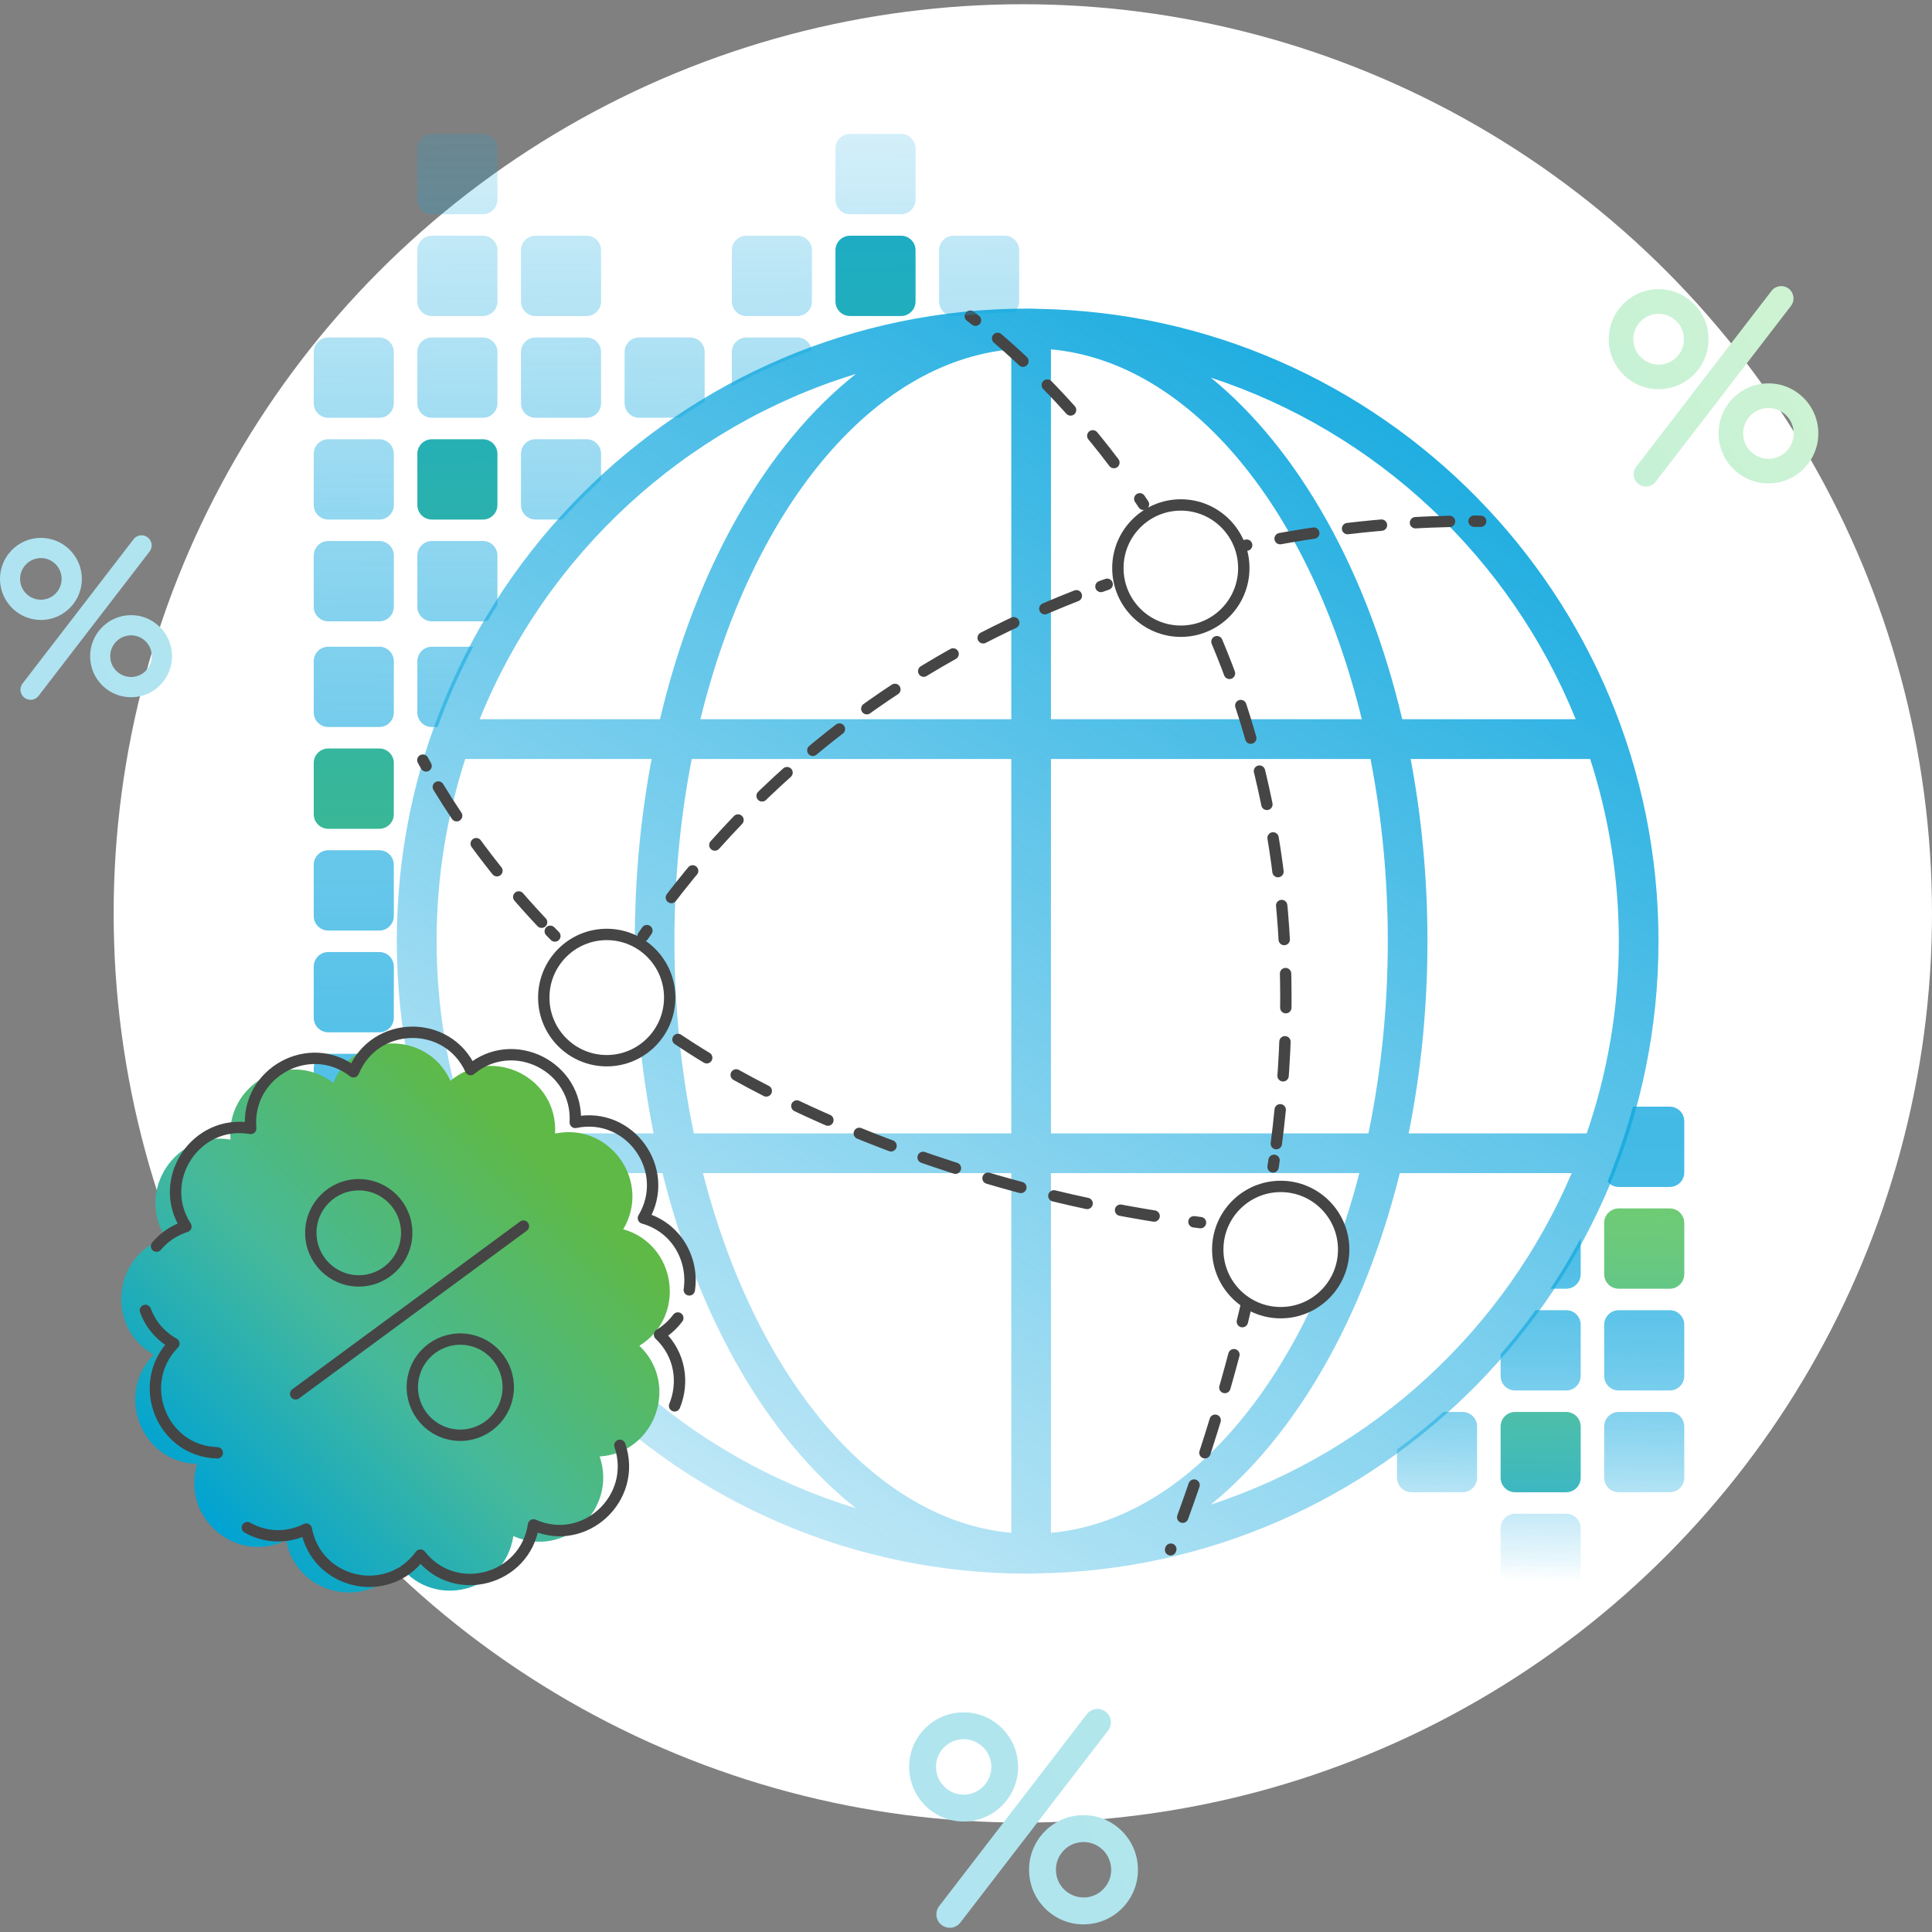 <svg width="170" height="170" viewBox="0 0 170 170" fill="none" xmlns="http://www.w3.org/2000/svg">
<rect x="0" y="0" width="170" height="170" fill="#808080" stroke="none"/>
<circle cx="90" cy="80.372" r="80" fill="white"/>
<path fill-rule="evenodd" clip-rule="evenodd" d="M144.827 42.814C144.597 42.814 144.363 42.738 144.168 42.587C143.696 42.221 143.609 41.541 143.974 41.068L155.879 25.596C156.244 25.123 156.922 25.036 157.394 25.401C157.866 25.767 157.953 26.447 157.589 26.92L145.683 42.392C145.469 42.67 145.152 42.814 144.827 42.814ZM145.945 34.249C143.577 34.249 141.618 32.348 141.559 29.958C141.531 28.781 141.959 27.668 142.764 26.813C143.574 25.962 144.664 25.477 145.834 25.445C148.253 25.386 150.272 27.306 150.335 29.736C150.395 32.161 148.475 34.185 146.056 34.245H145.945V34.249ZM145.945 27.612H145.89C145.295 27.628 144.739 27.875 144.331 28.308C143.923 28.742 143.704 29.306 143.72 29.903C143.752 31.135 144.771 32.105 146.005 32.082C147.234 32.05 148.206 31.024 148.174 29.791C148.142 28.578 147.151 27.612 145.949 27.612H145.945ZM82.853 169.382C83.067 169.549 83.317 169.628 83.571 169.628C83.924 169.628 84.277 169.469 84.507 169.167L97.503 152.275C97.899 151.759 97.804 151.015 97.288 150.617C96.773 150.22 96.031 150.315 95.635 150.832L82.639 167.723C82.242 168.24 82.337 168.984 82.853 169.382ZM84.792 160.28C82.207 160.28 80.069 158.204 80.001 155.596C79.97 154.311 80.438 153.095 81.318 152.164C82.199 151.234 83.392 150.705 84.669 150.673C87.311 150.605 89.515 152.705 89.583 155.353C89.65 158.001 87.552 160.212 84.911 160.28H84.792ZM84.792 153.035H84.729C84.078 153.051 83.475 153.321 83.027 153.794C82.579 154.268 82.341 154.884 82.361 155.536C82.393 156.88 83.507 157.938 84.856 157.914C86.196 157.878 87.259 156.757 87.227 155.413C87.195 154.089 86.109 153.035 84.796 153.035H84.792ZM95.341 169.33C94.108 169.33 92.942 168.865 92.042 168.006C91.114 167.123 90.586 165.926 90.55 164.646C90.519 163.361 90.987 162.145 91.867 161.214C92.748 160.284 93.941 159.755 95.218 159.723C96.499 159.683 97.713 160.16 98.641 161.043C99.569 161.926 100.096 163.123 100.128 164.403C100.16 165.688 99.692 166.904 98.811 167.835C97.931 168.765 96.737 169.294 95.46 169.326H95.337L95.341 169.33ZM95.345 162.085H95.282C94.631 162.101 94.028 162.371 93.58 162.844C93.132 163.318 92.894 163.934 92.914 164.586C92.93 165.238 93.2 165.843 93.668 166.292C94.14 166.741 94.782 166.972 95.405 166.964C96.055 166.948 96.658 166.678 97.106 166.204C97.554 165.731 97.792 165.115 97.772 164.463C97.756 163.811 97.487 163.206 97.019 162.757C96.563 162.324 95.972 162.085 95.345 162.085ZM152.584 41.327C153.405 42.11 154.475 42.539 155.606 42.539V42.535H155.721C156.891 42.504 157.981 42.018 158.79 41.167C159.595 40.313 160.024 39.195 159.996 38.022C159.964 36.849 159.48 35.756 158.632 34.945C157.779 34.137 156.669 33.7 155.495 33.736C154.325 33.768 153.234 34.253 152.425 35.104C151.62 35.959 151.192 37.076 151.22 38.249C151.247 39.422 151.735 40.515 152.584 41.327ZM155.55 35.903H155.606C156.181 35.903 156.724 36.122 157.14 36.519C157.569 36.929 157.815 37.486 157.831 38.082C157.846 38.678 157.628 39.243 157.22 39.676C156.811 40.11 156.256 40.356 155.661 40.372C155.09 40.376 154.503 40.169 154.071 39.756C153.643 39.346 153.397 38.79 153.381 38.193C153.365 37.597 153.583 37.032 153.992 36.599C154.4 36.165 154.955 35.919 155.55 35.903ZM0 51.033C0.052 52.993 1.658 54.552 3.601 54.552H3.692C5.675 54.5 7.254 52.842 7.202 50.85C7.15 48.858 5.497 47.279 3.51 47.331C2.55 47.355 1.654 47.752 0.992 48.452C0.329 49.152 -0.024 50.071 0 51.033ZM3.554 49.108H3.601L3.593 49.104C4.581 49.104 5.398 49.895 5.421 50.89C5.449 51.904 4.648 52.746 3.641 52.77C2.629 52.79 1.793 51.995 1.769 50.985C1.757 50.496 1.935 50.031 2.273 49.677C2.61 49.323 3.066 49.12 3.554 49.108ZM11.529 61.351C10.601 61.351 9.724 61.001 9.05 60.357C8.352 59.693 7.956 58.794 7.932 57.832C7.908 56.87 8.261 55.951 8.923 55.252C9.585 54.552 10.482 54.154 11.441 54.13C12.405 54.099 13.317 54.46 14.015 55.124C14.713 55.788 15.11 56.687 15.134 57.649C15.157 58.612 14.805 59.53 14.142 60.23C13.48 60.93 12.584 61.327 11.624 61.351H11.529ZM11.533 55.908H11.485C10.997 55.92 10.541 56.122 10.204 56.476C9.867 56.83 9.689 57.295 9.7 57.785C9.712 58.274 9.915 58.731 10.268 59.065C10.621 59.403 11.104 59.574 11.572 59.57C12.06 59.558 12.516 59.355 12.853 59.001C13.19 58.647 13.369 58.182 13.357 57.693C13.345 57.204 13.143 56.747 12.79 56.409C12.449 56.083 12.001 55.904 11.533 55.904V55.908ZM2.146 61.391C2.304 61.518 2.495 61.578 2.685 61.578H2.689C2.955 61.578 3.216 61.459 3.391 61.232L13.159 48.536C13.46 48.146 13.389 47.585 13 47.287C12.611 46.985 12.052 47.056 11.755 47.446L1.987 60.142C1.686 60.532 1.757 61.093 2.146 61.391Z" fill="url(#paint0_linear_243_3543)"/>
<path d="M145.933 82.807C145.933 52.393 121.472 27.612 91.237 27.175C91.067 27.175 90.896 27.155 90.726 27.155C90.686 27.155 90.646 27.159 90.611 27.159C90.547 27.159 90.488 27.155 90.424 27.155C59.816 27.155 34.915 52.122 34.915 82.811C34.915 113.5 59.816 138.468 90.424 138.468C90.488 138.468 90.547 138.464 90.611 138.464C90.65 138.464 90.69 138.468 90.726 138.468C90.896 138.468 91.067 138.452 91.237 138.448C121.469 138.01 145.933 113.23 145.933 82.815V82.807ZM139.62 99.727H123.951C125.022 94.386 125.605 88.704 125.605 82.807C125.605 77.237 125.081 71.861 124.126 66.783H139.921C141.551 71.837 142.444 77.217 142.444 82.807C142.444 88.728 141.44 94.418 139.62 99.727ZM59.344 82.807C59.344 77.217 59.884 71.837 60.867 66.783H88.985V99.727H61.05C59.951 94.418 59.344 88.728 59.344 82.807ZM88.985 30.857V63.284H61.633C66.086 45.017 76.592 31.863 88.997 30.738C88.997 30.778 88.985 30.817 88.985 30.857ZM92.463 30.738C104.868 31.867 115.369 45.021 119.827 63.284H92.475V30.857C92.475 30.817 92.467 30.778 92.463 30.738ZM88.985 103.226V134.877C76.786 133.76 66.427 121.02 61.851 103.226H88.985ZM92.475 103.226H119.609C115.036 121.024 104.673 133.764 92.475 134.877V103.226ZM92.475 99.727V66.783H120.592C121.576 71.837 122.115 77.217 122.115 82.807C122.115 88.728 121.508 94.418 120.41 99.727H92.475ZM138.648 63.284H123.384C120.31 50.237 114.251 39.514 106.541 33.227C121.143 38.01 132.918 49.104 138.648 63.284ZM75.311 32.905C67.415 39.144 61.2 50.015 58.075 63.284H42.208C48.07 48.782 60.248 37.502 75.311 32.905ZM40.935 66.783H57.338C56.378 71.861 55.858 77.237 55.858 82.807C55.858 88.704 56.441 94.386 57.512 99.727H41.24C39.42 94.418 38.417 88.728 38.417 82.807C38.417 77.217 39.309 71.837 40.939 66.783H40.935ZM42.569 103.226H58.297C61.49 116.085 67.593 126.61 75.311 132.71C60.558 128.209 48.561 117.298 42.565 103.226H42.569ZM106.545 132.392C114.08 126.248 120.033 115.87 123.17 103.226H138.295C132.438 116.98 120.842 127.708 106.545 132.392Z" fill="url(#paint1_linear_243_3543)"/>
<path d="M57.298 89.783C57.453 89.9 57.608 90.016 57.763 90.129" stroke="#454545" stroke-miterlimit="10" stroke-linecap="round" stroke-dasharray="3 3"/>
<path d="M59.655 91.462C69.974 98.403 86.699 104.973 103.912 107.357" stroke="#454545" stroke-miterlimit="10" stroke-linecap="round" stroke-dasharray="3 3"/>
<path d="M105.057 107.508C105.251 107.532 105.441 107.555 105.634 107.582" stroke="#454545" stroke-miterlimit="10" stroke-linecap="round" stroke-dasharray="3 3"/>
<path d="M37.207 66.886C37.3 67.053 37.393 67.221 37.49 67.396" stroke="#454545" stroke-miterlimit="10" stroke-linecap="round" stroke-dasharray="3 3"/>
<path d="M38.568 69.25C40.612 72.617 43.567 76.809 47.673 81.167" stroke="#454545" stroke-miterlimit="10" stroke-linecap="round" stroke-dasharray="3 3"/>
<path d="M48.418 81.945C48.554 82.085 48.689 82.225 48.825 82.361" stroke="#454545" stroke-miterlimit="10" stroke-linecap="round" stroke-dasharray="3 3"/>
<path d="M97.421 51.412C97.239 51.478 97.057 51.54 96.874 51.606" stroke="#454545" stroke-miterlimit="10" stroke-linecap="round" stroke-dasharray="3 3"/>
<path d="M94.711 52.423C82.046 57.376 68.439 66 57.601 80.942" stroke="#454545" stroke-miterlimit="10" stroke-linecap="round" stroke-dasharray="3 3"/>
<path d="M56.922 81.886C56.809 82.046 56.697 82.205 56.588 82.365" stroke="#454545" stroke-miterlimit="10" stroke-linecap="round" stroke-dasharray="3 3"/>
<path d="M130.286 45.867C130.1 45.867 129.906 45.864 129.704 45.86" stroke="#454545" stroke-miterlimit="10" stroke-linecap="round" stroke-dasharray="3 3"/>
<path d="M127.548 45.879C123.294 45.968 116.861 46.431 109.35 48.041" stroke="#454545" stroke-miterlimit="10" stroke-linecap="round" stroke-dasharray="3 3"/>
<path d="M108.291 48.274C108.101 48.317 107.915 48.36 107.725 48.402" stroke="#454545" stroke-miterlimit="10" stroke-linecap="round" stroke-dasharray="3 3"/>
<path d="M110 113.372C108.403 120.551 106.114 128.212 103 136.372" stroke="#454545" stroke-miterlimit="10" stroke-linecap="round" stroke-dasharray="3 3"/>
<path d="M105.879 53.752C105.96 53.927 106.042 54.102 106.123 54.281" stroke="#454545" stroke-miterlimit="10" stroke-linecap="round" stroke-dasharray="3 3"/>
<path d="M107.081 56.462C111.843 67.796 114.685 82.485 112.27 100.918" stroke="#454545" stroke-miterlimit="10" stroke-linecap="round" stroke-dasharray="3 3"/>
<path d="M112.106 102.1C112.079 102.291 112.052 102.485 112.021 102.68" stroke="#454545" stroke-miterlimit="10" stroke-linecap="round" stroke-dasharray="3 3"/>
<path d="M85.376 27.819C85.524 27.932 85.679 28.052 85.834 28.177" stroke="#454545" stroke-miterlimit="10" stroke-linecap="round" stroke-dasharray="3 3"/>
<path d="M87.781 29.775C91.092 32.613 95.428 36.921 99.573 42.847" stroke="#454545" stroke-miterlimit="10" stroke-linecap="round" stroke-dasharray="3 3"/>
<path d="M100.29 43.892C100.399 44.052 100.507 44.215 100.616 44.378" stroke="#454545" stroke-miterlimit="10" stroke-linecap="round" stroke-dasharray="3 3"/>
<path d="M53.387 93.333C56.447 93.333 58.928 90.846 58.928 87.778C58.928 84.71 56.447 82.223 53.387 82.223C50.328 82.223 47.847 84.71 47.847 87.778C47.847 90.846 50.328 93.333 53.387 93.333Z" fill="white" stroke="#454545" stroke-miterlimit="10" stroke-linecap="round"/>
<path d="M103.904 55.542C106.964 55.542 109.444 53.055 109.444 49.987C109.444 46.919 106.964 44.432 103.904 44.432C100.844 44.432 98.364 46.919 98.364 49.987C98.364 53.055 100.844 55.542 103.904 55.542Z" fill="white" stroke="#454545" stroke-miterlimit="10" stroke-linecap="round"/>
<path d="M112.692 115.504C115.752 115.504 118.232 113.017 118.232 109.95C118.232 106.882 115.752 104.395 112.692 104.395C109.632 104.395 107.152 106.882 107.152 109.95C107.152 113.017 109.632 115.504 112.692 115.504Z" fill="white" stroke="#454545" stroke-miterlimit="10" stroke-linecap="round"/>
<path d="M42.493 38.651H38C37.295 38.651 36.723 39.224 36.723 39.931V44.436C36.723 45.143 37.295 45.717 38 45.717H42.493C43.199 45.717 43.77 45.143 43.77 44.436V39.931C43.77 39.224 43.199 38.651 42.493 38.651Z" fill="url(#paint2_linear_243_3543)"/>
<path opacity="0.88" d="M33.376 38.651H28.883C28.178 38.651 27.606 39.224 27.606 39.931V44.436C27.606 45.143 28.178 45.717 28.883 45.717H33.376C34.081 45.717 34.653 45.143 34.653 44.436V39.931C34.653 39.224 34.081 38.651 33.376 38.651Z" fill="url(#paint3_linear_243_3543)"/>
<path opacity="0.88" d="M52.888 42.237V39.927C52.888 39.219 52.317 38.647 51.611 38.647H47.118C46.412 38.647 45.841 39.219 45.841 39.927V44.432C45.841 45.14 46.412 45.713 47.118 45.713H49.458C50.548 44.504 51.698 43.347 52.888 42.237Z" fill="url(#paint4_linear_243_3543)"/>
<path opacity="0.88" d="M43.77 48.886C43.77 48.178 43.199 47.605 42.493 47.605H38C37.294 47.605 36.723 48.178 36.723 48.886V53.391C36.723 54.099 37.294 54.671 38 54.671H42.493C42.652 54.671 42.799 54.639 42.938 54.588C43.207 54.134 43.485 53.685 43.77 53.24V48.89V48.886Z" fill="url(#paint5_linear_243_3543)"/>
<path opacity="0.88" d="M33.376 47.605H28.883C28.178 47.605 27.606 48.179 27.606 48.886V53.391C27.606 54.098 28.178 54.671 28.883 54.671H33.376C34.081 54.671 34.653 54.098 34.653 53.391V48.886C34.653 48.179 34.081 47.605 33.376 47.605Z" fill="url(#paint6_linear_243_3543)"/>
<path opacity="0.88" d="M42.493 29.696H38C37.295 29.696 36.723 30.269 36.723 30.976V35.482C36.723 36.189 37.295 36.762 38 36.762H42.493C43.199 36.762 43.77 36.189 43.77 35.482V30.976C43.77 30.269 43.199 29.696 42.493 29.696Z" fill="url(#paint7_linear_243_3543)"/>
<path opacity="0.88" d="M33.376 29.696H28.883C28.178 29.696 27.606 30.269 27.606 30.976V35.482C27.606 36.189 28.178 36.762 28.883 36.762H33.376C34.081 36.762 34.653 36.189 34.653 35.482V30.976C34.653 30.269 34.081 29.696 33.376 29.696Z" fill="url(#paint8_linear_243_3543)"/>
<path opacity="0.88" d="M51.611 29.696H47.118C46.413 29.696 45.841 30.269 45.841 30.976V35.482C45.841 36.189 46.413 36.762 47.118 36.762H51.611C52.316 36.762 52.888 36.189 52.888 35.482V30.976C52.888 30.269 52.316 29.696 51.611 29.696Z" fill="url(#paint9_linear_243_3543)"/>
<path opacity="0.88" d="M62.005 30.972C62.005 30.265 61.434 29.692 60.728 29.692H56.235C55.529 29.692 54.958 30.265 54.958 30.972V35.477C54.958 36.185 55.529 36.758 56.235 36.758H59.796C60.522 36.273 61.256 35.804 62.005 35.35V30.972Z" fill="url(#paint10_linear_243_3543)"/>
<path opacity="0.88" d="M42.493 20.741H38C37.295 20.741 36.723 21.315 36.723 22.022V26.527C36.723 27.234 37.295 27.807 38 27.807H42.493C43.199 27.807 43.77 27.234 43.77 26.527V22.022C43.77 21.315 43.199 20.741 42.493 20.741Z" fill="url(#paint11_linear_243_3543)"/>
<path opacity="0.88" d="M51.611 20.741H47.118C46.413 20.741 45.841 21.315 45.841 22.022V26.527C45.841 27.234 46.413 27.807 47.118 27.807H51.611C52.316 27.807 52.888 27.234 52.888 26.527V22.022C52.888 21.315 52.316 20.741 51.611 20.741Z" fill="url(#paint12_linear_243_3543)"/>
<path opacity="0.88" d="M42.493 11.783H38C37.295 11.783 36.723 12.356 36.723 13.063V17.568C36.723 18.276 37.295 18.849 38 18.849H42.493C43.199 18.849 43.77 18.276 43.77 17.568V13.063C43.77 12.356 43.199 11.783 42.493 11.783Z" fill="url(#paint13_linear_243_3543)"/>
<path opacity="0.88" d="M33.376 83.77H28.883C28.178 83.77 27.606 84.343 27.606 85.05V89.555C27.606 90.262 28.178 90.835 28.883 90.835H33.376C34.081 90.835 34.653 90.262 34.653 89.555V85.05C34.653 84.343 34.081 83.77 33.376 83.77Z" fill="url(#paint14_linear_243_3543)"/>
<path opacity="0.88" d="M33.376 92.724H28.883C28.178 92.724 27.606 93.298 27.606 94.005V98.51C27.606 99.217 28.178 99.79 28.883 99.79H33.376C34.081 99.79 34.653 99.217 34.653 98.51V94.005C34.653 93.298 34.081 92.724 33.376 92.724Z" fill="url(#paint15_linear_243_3543)"/>
<path opacity="0.88" d="M33.376 74.815H28.883C28.178 74.815 27.606 75.388 27.606 76.095V80.601C27.606 81.308 28.178 81.881 28.883 81.881H33.376C34.081 81.881 34.653 81.308 34.653 80.601V76.095C34.653 75.388 34.081 74.815 33.376 74.815Z" fill="url(#paint16_linear_243_3543)"/>
<path d="M33.376 65.861H28.883C28.178 65.861 27.606 66.434 27.606 67.141V71.646C27.606 72.353 28.178 72.926 28.883 72.926H33.376C34.081 72.926 34.653 72.353 34.653 71.646V67.141C34.653 66.434 34.081 65.861 33.376 65.861Z" fill="url(#paint17_linear_243_3543)"/>
<path opacity="0.88" d="M38 56.906C37.294 56.906 36.723 57.478 36.723 58.186V62.691C36.723 63.399 37.294 63.972 38 63.972H38.508C39.388 61.53 40.439 59.172 41.641 56.906H38Z" fill="url(#paint18_linear_243_3543)"/>
<path opacity="0.88" d="M33.376 56.906H28.883C28.178 56.906 27.606 57.479 27.606 58.186V62.691C27.606 63.398 28.178 63.972 28.883 63.972H33.376C34.081 63.972 34.653 63.398 34.653 62.691V58.186C34.653 57.479 34.081 56.906 33.376 56.906Z" fill="url(#paint19_linear_243_3543)"/>
<path opacity="0.88" d="M70.167 29.696H65.674C64.968 29.696 64.397 30.269 64.397 30.976V33.994C66.653 32.782 68.997 31.72 71.428 30.825C71.353 30.189 70.821 29.696 70.167 29.696Z" fill="url(#paint20_linear_243_3543)"/>
<path d="M79.284 20.741H74.791C74.086 20.741 73.514 21.315 73.514 22.022V26.527C73.514 27.234 74.086 27.807 74.791 27.807H79.284C79.99 27.807 80.561 27.234 80.561 26.527V22.022C80.561 21.315 79.99 20.741 79.284 20.741Z" fill="url(#paint21_linear_243_3543)"/>
<path opacity="0.88" d="M70.167 20.741H65.674C64.968 20.741 64.397 21.315 64.397 22.022V26.527C64.397 27.234 64.968 27.807 65.674 27.807H70.167C70.872 27.807 71.444 27.234 71.444 26.527V22.022C71.444 21.315 70.872 20.741 70.167 20.741Z" fill="url(#paint22_linear_243_3543)"/>
<path opacity="0.88" d="M89.679 26.527V22.022C89.679 21.314 89.108 20.741 88.402 20.741H83.908C83.202 20.741 82.631 21.314 82.631 22.022V26.527C82.631 27.235 83.202 27.807 83.908 27.807H84.309C85.931 27.628 87.577 27.525 89.234 27.493C89.504 27.259 89.679 26.917 89.679 26.531V26.527Z" fill="url(#paint23_linear_243_3543)"/>
<path opacity="0.88" d="M79.284 11.783H74.791C74.086 11.783 73.514 12.356 73.514 13.063V17.568C73.514 18.276 74.086 18.849 74.791 18.849H79.284C79.99 18.849 80.561 18.276 80.561 17.568V13.063C80.561 12.356 79.99 11.783 79.284 11.783Z" fill="url(#paint24_linear_243_3543)"/>
<g opacity="0.88">
<path opacity="0.88" d="M122.924 130.026C122.924 130.734 123.495 131.306 124.201 131.306H128.694C129.4 131.306 129.971 130.734 129.971 130.026V125.521C129.971 124.813 129.4 124.24 128.694 124.24H127.013C125.704 125.406 124.34 126.507 122.924 127.541V130.026Z" fill="url(#paint25_linear_243_3543)"/>
<path d="M137.811 124.24H133.318C132.613 124.24 132.041 124.814 132.041 125.521V130.026C132.041 130.733 132.613 131.306 133.318 131.306H137.811C138.517 131.306 139.088 130.733 139.088 130.026V125.521C139.088 124.814 138.517 124.24 137.811 124.24Z" fill="url(#paint26_linear_243_3543)"/>
<path opacity="0.88" d="M146.925 124.24H142.432C141.727 124.24 141.155 124.814 141.155 125.521V130.026C141.155 130.733 141.727 131.306 142.432 131.306H146.925C147.63 131.306 148.202 130.733 148.202 130.026V125.521C148.202 124.814 147.63 124.24 146.925 124.24Z" fill="url(#paint27_linear_243_3543)"/>
<path opacity="0.88" d="M137.811 133.195H133.318C132.613 133.195 132.041 133.768 132.041 134.475V138.981C132.041 139.688 132.613 140.261 133.318 140.261H137.811C138.517 140.261 139.088 139.688 139.088 138.981V134.475C139.088 133.768 138.517 133.195 137.811 133.195Z" fill="url(#paint28_linear_243_3543)"/>
<path opacity="0.88" d="M132.041 121.071C132.041 121.779 132.612 122.352 133.318 122.352H137.811C138.517 122.352 139.088 121.779 139.088 121.071V116.566C139.088 115.858 138.517 115.286 137.811 115.286H135.118C134.151 116.622 133.124 117.914 132.041 119.155V121.071Z" fill="url(#paint29_linear_243_3543)"/>
<path opacity="0.88" d="M146.925 115.286H142.432C141.727 115.286 141.155 115.859 141.155 116.566V121.071C141.155 121.779 141.727 122.352 142.432 122.352H146.925C147.63 122.352 148.202 121.779 148.202 121.071V116.566C148.202 115.859 147.63 115.286 146.925 115.286Z" fill="url(#paint30_linear_243_3543)"/>
<path opacity="0.88" d="M137.811 113.397C138.517 113.397 139.088 112.825 139.088 112.117V108.96C138.271 110.483 137.383 111.962 136.435 113.397H137.811Z" fill="url(#paint31_linear_243_3543)"/>
<path d="M146.925 106.331H142.432C141.727 106.331 141.155 106.904 141.155 107.612V112.117C141.155 112.824 141.727 113.397 142.432 113.397H146.925C147.63 113.397 148.202 112.824 148.202 112.117V107.612C148.202 106.904 147.63 106.331 146.925 106.331Z" fill="url(#paint32_linear_243_3543)"/>
<path opacity="0.88" d="M146.925 97.377H143.681C143.07 99.631 142.321 101.834 141.444 103.965C141.678 104.256 142.031 104.442 142.432 104.442H146.925C147.631 104.442 148.202 103.87 148.202 103.162V98.657C148.202 97.949 147.631 97.377 146.925 97.377Z" fill="url(#paint33_linear_243_3543)"/>
</g>
<path d="M56.251 118.419C60.438 115.858 59.55 109.5 54.839 108.164C57.357 103.945 53.633 98.732 48.843 99.746C49.116 94.84 43.406 91.961 39.634 95.098C37.599 90.633 31.207 90.748 29.327 95.289C25.452 92.291 19.845 95.376 20.285 100.275C15.463 99.436 11.921 104.784 14.582 108.908C9.918 110.419 9.252 116.805 13.523 119.206C10.085 122.717 12.444 128.69 17.346 128.817C15.915 133.533 20.769 137.7 25.175 135.529C26.079 140.372 32.313 141.796 35.216 137.819C38.254 141.688 44.433 140.034 45.17 135.159C49.648 137.167 54.355 132.817 52.765 128.157C57.658 127.847 59.816 121.799 56.259 118.415L56.251 118.419Z" fill="url(#paint34_linear_243_3543)"/>
<path d="M21.765 134.419C23.26 135.262 25.143 135.441 26.952 134.547C27.856 139.39 34.09 140.813 36.993 136.837C40.031 140.706 46.21 139.052 46.947 134.177C51.425 136.185 56.132 131.835 54.542 127.175" stroke="#454545" stroke-linecap="round" stroke-linejoin="round"/>
<path d="M12.794 115.305C13.222 116.47 14.047 117.52 15.3 118.224C11.862 121.735 14.222 127.707 19.123 127.835" stroke="#454545" stroke-linecap="round" stroke-linejoin="round"/>
<path d="M60.653 113.5C61.042 110.872 59.594 108.025 56.616 107.182C59.134 102.963 55.41 97.75 50.62 98.764C50.893 93.857 45.182 90.978 41.411 94.116C39.377 89.65 32.984 89.766 31.104 94.307C27.229 91.308 21.622 94.394 22.062 99.293C17.239 98.454 13.698 103.802 16.359 107.925C15.277 108.275 14.412 108.888 13.773 109.651" stroke="#454545" stroke-linecap="round" stroke-linejoin="round"/>
<path d="M59.36 123.703C60.185 121.683 59.884 119.198 58.032 117.437C58.694 117.031 59.225 116.534 59.642 115.974" stroke="#454545" stroke-linecap="round" stroke-linejoin="round"/>
<path d="M31.568 112.709C33.899 112.709 35.788 110.815 35.788 108.478C35.788 106.142 33.899 104.247 31.568 104.247C29.238 104.247 27.349 106.142 27.349 108.478C27.349 110.815 29.238 112.709 31.568 112.709Z" stroke="#454545" stroke-linecap="round" stroke-linejoin="round"/>
<path d="M39.436 126.153C37.18 125.564 35.828 123.25 36.418 120.992C37.005 118.729 39.313 117.373 41.566 117.966C43.823 118.554 45.175 120.868 44.584 123.127C43.997 125.389 41.689 126.745 39.436 126.153Z" stroke="#454545" stroke-linecap="round" stroke-linejoin="round"/>
<path d="M26.016 122.646L46.055 107.89" stroke="#454545" stroke-linecap="round" stroke-linejoin="round"/>
<defs>
<linearGradient id="paint0_linear_243_3543" x1="9.5" y1="82.371" x2="156.534" y2="-13.475" gradientUnits="userSpaceOnUse">
<stop stop-color="#AEE2F4"/>
<stop offset="0.526" stop-color="#B6EDDD"/>
<stop offset="1" stop-color="#D6F5CF"/>
</linearGradient>
<linearGradient id="paint1_linear_243_3543" x1="36.343" y1="169.399" x2="127.676" y2="23.937" gradientUnits="userSpaceOnUse">
<stop stop-color="#0CA6DE" stop-opacity="0"/>
<stop offset="1" stop-color="#0CA6DE"/>
</linearGradient>
<linearGradient id="paint2_linear_243_3543" x1="41.883" y1="220.017" x2="39.754" y2="-10.174" gradientUnits="userSpaceOnUse">
<stop offset="0.1" stop-color="#68C950"/>
<stop offset="0.21" stop-color="#62C658"/>
<stop offset="0.4" stop-color="#53C170"/>
<stop offset="0.64" stop-color="#39B797"/>
<stop offset="0.91" stop-color="#17AACC"/>
<stop offset="0.99" stop-color="#0CA6DE"/>
</linearGradient>
<linearGradient id="paint3_linear_243_3543" x1="32.766" y1="220.101" x2="30.637" y2="-10.087" gradientUnits="userSpaceOnUse">
<stop stop-color="#0CA6DE"/>
<stop offset="0.21" stop-color="#0CA6DE" stop-opacity="0.99"/>
<stop offset="0.35" stop-color="#0CA6DE" stop-opacity="0.95"/>
<stop offset="0.46" stop-color="#0CA6DE" stop-opacity="0.88"/>
<stop offset="0.57" stop-color="#0CA6DE" stop-opacity="0.78"/>
<stop offset="0.67" stop-color="#0CA6DE" stop-opacity="0.66"/>
<stop offset="0.76" stop-color="#0CA6DE" stop-opacity="0.51"/>
<stop offset="0.85" stop-color="#0CA6DE" stop-opacity="0.32"/>
<stop offset="0.94" stop-color="#0CA6DE" stop-opacity="0.12"/>
<stop offset="0.98" stop-color="#0CA6DE" stop-opacity="0"/>
</linearGradient>
<linearGradient id="paint4_linear_243_3543" x1="50.996" y1="219.934" x2="48.871" y2="-10.258" gradientUnits="userSpaceOnUse">
<stop stop-color="#0CA6DE"/>
<stop offset="0.21" stop-color="#0CA6DE" stop-opacity="0.99"/>
<stop offset="0.35" stop-color="#0CA6DE" stop-opacity="0.95"/>
<stop offset="0.46" stop-color="#0CA6DE" stop-opacity="0.88"/>
<stop offset="0.57" stop-color="#0CA6DE" stop-opacity="0.78"/>
<stop offset="0.67" stop-color="#0CA6DE" stop-opacity="0.66"/>
<stop offset="0.76" stop-color="#0CA6DE" stop-opacity="0.51"/>
<stop offset="0.85" stop-color="#0CA6DE" stop-opacity="0.32"/>
<stop offset="0.94" stop-color="#0CA6DE" stop-opacity="0.12"/>
<stop offset="0.98" stop-color="#0CA6DE" stop-opacity="0"/>
</linearGradient>
<linearGradient id="paint5_linear_243_3543" x1="41.799" y1="220.017" x2="39.67" y2="-10.17" gradientUnits="userSpaceOnUse">
<stop stop-color="#0CA6DE"/>
<stop offset="0.21" stop-color="#0CA6DE" stop-opacity="0.99"/>
<stop offset="0.35" stop-color="#0CA6DE" stop-opacity="0.95"/>
<stop offset="0.46" stop-color="#0CA6DE" stop-opacity="0.88"/>
<stop offset="0.57" stop-color="#0CA6DE" stop-opacity="0.78"/>
<stop offset="0.67" stop-color="#0CA6DE" stop-opacity="0.66"/>
<stop offset="0.76" stop-color="#0CA6DE" stop-opacity="0.51"/>
<stop offset="0.85" stop-color="#0CA6DE" stop-opacity="0.32"/>
<stop offset="0.94" stop-color="#0CA6DE" stop-opacity="0.12"/>
<stop offset="0.98" stop-color="#0CA6DE" stop-opacity="0"/>
</linearGradient>
<linearGradient id="paint6_linear_243_3543" x1="32.682" y1="220.101" x2="30.557" y2="-10.087" gradientUnits="userSpaceOnUse">
<stop stop-color="#0CA6DE"/>
<stop offset="0.21" stop-color="#0CA6DE" stop-opacity="0.99"/>
<stop offset="0.35" stop-color="#0CA6DE" stop-opacity="0.95"/>
<stop offset="0.46" stop-color="#0CA6DE" stop-opacity="0.88"/>
<stop offset="0.57" stop-color="#0CA6DE" stop-opacity="0.78"/>
<stop offset="0.67" stop-color="#0CA6DE" stop-opacity="0.66"/>
<stop offset="0.76" stop-color="#0CA6DE" stop-opacity="0.51"/>
<stop offset="0.85" stop-color="#0CA6DE" stop-opacity="0.32"/>
<stop offset="0.94" stop-color="#0CA6DE" stop-opacity="0.12"/>
<stop offset="0.98" stop-color="#0CA6DE" stop-opacity="0"/>
</linearGradient>
<linearGradient id="paint7_linear_243_3543" x1="41.962" y1="220.018" x2="39.837" y2="-10.174" gradientUnits="userSpaceOnUse">
<stop stop-color="#0CA6DE"/>
<stop offset="0.21" stop-color="#0CA6DE" stop-opacity="0.99"/>
<stop offset="0.35" stop-color="#0CA6DE" stop-opacity="0.95"/>
<stop offset="0.46" stop-color="#0CA6DE" stop-opacity="0.88"/>
<stop offset="0.57" stop-color="#0CA6DE" stop-opacity="0.78"/>
<stop offset="0.67" stop-color="#0CA6DE" stop-opacity="0.66"/>
<stop offset="0.76" stop-color="#0CA6DE" stop-opacity="0.51"/>
<stop offset="0.85" stop-color="#0CA6DE" stop-opacity="0.32"/>
<stop offset="0.94" stop-color="#0CA6DE" stop-opacity="0.12"/>
<stop offset="0.98" stop-color="#0CA6DE" stop-opacity="0"/>
</linearGradient>
<linearGradient id="paint8_linear_243_3543" x1="32.849" y1="220.101" x2="30.72" y2="-10.091" gradientUnits="userSpaceOnUse">
<stop stop-color="#0CA6DE"/>
<stop offset="0.21" stop-color="#0CA6DE" stop-opacity="0.99"/>
<stop offset="0.35" stop-color="#0CA6DE" stop-opacity="0.95"/>
<stop offset="0.46" stop-color="#0CA6DE" stop-opacity="0.88"/>
<stop offset="0.57" stop-color="#0CA6DE" stop-opacity="0.78"/>
<stop offset="0.67" stop-color="#0CA6DE" stop-opacity="0.66"/>
<stop offset="0.76" stop-color="#0CA6DE" stop-opacity="0.51"/>
<stop offset="0.85" stop-color="#0CA6DE" stop-opacity="0.32"/>
<stop offset="0.94" stop-color="#0CA6DE" stop-opacity="0.12"/>
<stop offset="0.98" stop-color="#0CA6DE" stop-opacity="0"/>
</linearGradient>
<linearGradient id="paint9_linear_243_3543" x1="51.08" y1="219.934" x2="48.955" y2="-10.258" gradientUnits="userSpaceOnUse">
<stop stop-color="#0CA6DE"/>
<stop offset="0.21" stop-color="#0CA6DE" stop-opacity="0.99"/>
<stop offset="0.35" stop-color="#0CA6DE" stop-opacity="0.95"/>
<stop offset="0.46" stop-color="#0CA6DE" stop-opacity="0.88"/>
<stop offset="0.57" stop-color="#0CA6DE" stop-opacity="0.78"/>
<stop offset="0.67" stop-color="#0CA6DE" stop-opacity="0.66"/>
<stop offset="0.76" stop-color="#0CA6DE" stop-opacity="0.51"/>
<stop offset="0.85" stop-color="#0CA6DE" stop-opacity="0.32"/>
<stop offset="0.94" stop-color="#0CA6DE" stop-opacity="0.12"/>
<stop offset="0.98" stop-color="#0CA6DE" stop-opacity="0"/>
</linearGradient>
<linearGradient id="paint10_linear_243_3543" x1="60.197" y1="219.846" x2="58.068" y2="-10.341" gradientUnits="userSpaceOnUse">
<stop stop-color="#0CA6DE"/>
<stop offset="0.21" stop-color="#0CA6DE" stop-opacity="0.99"/>
<stop offset="0.35" stop-color="#0CA6DE" stop-opacity="0.95"/>
<stop offset="0.46" stop-color="#0CA6DE" stop-opacity="0.88"/>
<stop offset="0.57" stop-color="#0CA6DE" stop-opacity="0.78"/>
<stop offset="0.67" stop-color="#0CA6DE" stop-opacity="0.66"/>
<stop offset="0.76" stop-color="#0CA6DE" stop-opacity="0.51"/>
<stop offset="0.85" stop-color="#0CA6DE" stop-opacity="0.32"/>
<stop offset="0.94" stop-color="#0CA6DE" stop-opacity="0.12"/>
<stop offset="0.98" stop-color="#0CA6DE" stop-opacity="0"/>
</linearGradient>
<linearGradient id="paint11_linear_243_3543" x1="42.045" y1="220.017" x2="39.92" y2="-10.174" gradientUnits="userSpaceOnUse">
<stop stop-color="#0CA6DE"/>
<stop offset="0.21" stop-color="#0CA6DE" stop-opacity="0.99"/>
<stop offset="0.35" stop-color="#0CA6DE" stop-opacity="0.95"/>
<stop offset="0.46" stop-color="#0CA6DE" stop-opacity="0.88"/>
<stop offset="0.57" stop-color="#0CA6DE" stop-opacity="0.78"/>
<stop offset="0.67" stop-color="#0CA6DE" stop-opacity="0.66"/>
<stop offset="0.76" stop-color="#0CA6DE" stop-opacity="0.51"/>
<stop offset="0.85" stop-color="#0CA6DE" stop-opacity="0.32"/>
<stop offset="0.94" stop-color="#0CA6DE" stop-opacity="0.12"/>
<stop offset="0.98" stop-color="#0CA6DE" stop-opacity="0"/>
</linearGradient>
<linearGradient id="paint12_linear_243_3543" x1="51.163" y1="219.93" x2="49.034" y2="-10.258" gradientUnits="userSpaceOnUse">
<stop stop-color="#0CA6DE"/>
<stop offset="0.21" stop-color="#0CA6DE" stop-opacity="0.99"/>
<stop offset="0.35" stop-color="#0CA6DE" stop-opacity="0.95"/>
<stop offset="0.46" stop-color="#0CA6DE" stop-opacity="0.88"/>
<stop offset="0.57" stop-color="#0CA6DE" stop-opacity="0.78"/>
<stop offset="0.67" stop-color="#0CA6DE" stop-opacity="0.66"/>
<stop offset="0.76" stop-color="#0CA6DE" stop-opacity="0.51"/>
<stop offset="0.85" stop-color="#0CA6DE" stop-opacity="0.32"/>
<stop offset="0.94" stop-color="#0CA6DE" stop-opacity="0.12"/>
<stop offset="0.98" stop-color="#0CA6DE" stop-opacity="0"/>
</linearGradient>
<linearGradient id="paint13_linear_243_3543" x1="42.129" y1="220.013" x2="40" y2="-10.174" gradientUnits="userSpaceOnUse">
<stop stop-color="#0CA6DE"/>
<stop offset="0.21" stop-color="#0CA6DE" stop-opacity="0.99"/>
<stop offset="0.35" stop-color="#0CA6DE" stop-opacity="0.95"/>
<stop offset="0.46" stop-color="#0CA6DE" stop-opacity="0.88"/>
<stop offset="0.57" stop-color="#0CA6DE" stop-opacity="0.78"/>
<stop offset="0.67" stop-color="#0CA6DE" stop-opacity="0.66"/>
<stop offset="0.76" stop-color="#0CA6DE" stop-opacity="0.51"/>
<stop offset="0.85" stop-color="#0CA6DE" stop-opacity="0.32"/>
<stop offset="0.94" stop-color="#0CA6DE" stop-opacity="0.12"/>
<stop offset="0.98" stop-color="#0CA6DE" stop-opacity="0"/>
</linearGradient>
<linearGradient id="paint14_linear_243_3543" x1="32.349" y1="220.105" x2="30.224" y2="-10.083" gradientUnits="userSpaceOnUse">
<stop stop-color="#0CA6DE"/>
<stop offset="0.21" stop-color="#0CA6DE" stop-opacity="0.99"/>
<stop offset="0.35" stop-color="#0CA6DE" stop-opacity="0.95"/>
<stop offset="0.46" stop-color="#0CA6DE" stop-opacity="0.88"/>
<stop offset="0.57" stop-color="#0CA6DE" stop-opacity="0.78"/>
<stop offset="0.67" stop-color="#0CA6DE" stop-opacity="0.66"/>
<stop offset="0.76" stop-color="#0CA6DE" stop-opacity="0.51"/>
<stop offset="0.85" stop-color="#0CA6DE" stop-opacity="0.32"/>
<stop offset="0.94" stop-color="#0CA6DE" stop-opacity="0.12"/>
<stop offset="0.98" stop-color="#0CA6DE" stop-opacity="0"/>
</linearGradient>
<linearGradient id="paint15_linear_243_3543" x1="32.27" y1="220.105" x2="30.141" y2="-10.083" gradientUnits="userSpaceOnUse">
<stop stop-color="#0CA6DE"/>
<stop offset="0.21" stop-color="#0CA6DE" stop-opacity="0.99"/>
<stop offset="0.35" stop-color="#0CA6DE" stop-opacity="0.95"/>
<stop offset="0.46" stop-color="#0CA6DE" stop-opacity="0.88"/>
<stop offset="0.57" stop-color="#0CA6DE" stop-opacity="0.78"/>
<stop offset="0.67" stop-color="#0CA6DE" stop-opacity="0.66"/>
<stop offset="0.76" stop-color="#0CA6DE" stop-opacity="0.51"/>
<stop offset="0.85" stop-color="#0CA6DE" stop-opacity="0.32"/>
<stop offset="0.94" stop-color="#0CA6DE" stop-opacity="0.12"/>
<stop offset="0.98" stop-color="#0CA6DE" stop-opacity="0"/>
</linearGradient>
<linearGradient id="paint16_linear_243_3543" x1="32.432" y1="220.105" x2="30.307" y2="-10.087" gradientUnits="userSpaceOnUse">
<stop stop-color="#0CA6DE"/>
<stop offset="0.21" stop-color="#0CA6DE" stop-opacity="0.99"/>
<stop offset="0.35" stop-color="#0CA6DE" stop-opacity="0.95"/>
<stop offset="0.46" stop-color="#0CA6DE" stop-opacity="0.88"/>
<stop offset="0.57" stop-color="#0CA6DE" stop-opacity="0.78"/>
<stop offset="0.67" stop-color="#0CA6DE" stop-opacity="0.66"/>
<stop offset="0.76" stop-color="#0CA6DE" stop-opacity="0.51"/>
<stop offset="0.85" stop-color="#0CA6DE" stop-opacity="0.32"/>
<stop offset="0.94" stop-color="#0CA6DE" stop-opacity="0.12"/>
<stop offset="0.98" stop-color="#0CA6DE" stop-opacity="0"/>
</linearGradient>
<linearGradient id="paint17_linear_243_3543" x1="32.516" y1="220.105" x2="30.387" y2="-10.087" gradientUnits="userSpaceOnUse">
<stop offset="0.1" stop-color="#68C950"/>
<stop offset="0.21" stop-color="#62C658"/>
<stop offset="0.4" stop-color="#53C170"/>
<stop offset="0.64" stop-color="#39B797"/>
<stop offset="0.91" stop-color="#17AACC"/>
<stop offset="0.99" stop-color="#0CA6DE"/>
</linearGradient>
<linearGradient id="paint18_linear_243_3543" x1="40.653" y1="220.029" x2="38.528" y2="-10.162" gradientUnits="userSpaceOnUse">
<stop stop-color="#0CA6DE"/>
<stop offset="0.21" stop-color="#0CA6DE" stop-opacity="0.99"/>
<stop offset="0.35" stop-color="#0CA6DE" stop-opacity="0.95"/>
<stop offset="0.46" stop-color="#0CA6DE" stop-opacity="0.88"/>
<stop offset="0.57" stop-color="#0CA6DE" stop-opacity="0.78"/>
<stop offset="0.67" stop-color="#0CA6DE" stop-opacity="0.66"/>
<stop offset="0.76" stop-color="#0CA6DE" stop-opacity="0.51"/>
<stop offset="0.85" stop-color="#0CA6DE" stop-opacity="0.32"/>
<stop offset="0.94" stop-color="#0CA6DE" stop-opacity="0.12"/>
<stop offset="0.98" stop-color="#0CA6DE" stop-opacity="0"/>
</linearGradient>
<linearGradient id="paint19_linear_243_3543" x1="32.599" y1="220.101" x2="30.47" y2="-10.087" gradientUnits="userSpaceOnUse">
<stop stop-color="#0CA6DE"/>
<stop offset="0.21" stop-color="#0CA6DE" stop-opacity="0.99"/>
<stop offset="0.35" stop-color="#0CA6DE" stop-opacity="0.95"/>
<stop offset="0.46" stop-color="#0CA6DE" stop-opacity="0.88"/>
<stop offset="0.57" stop-color="#0CA6DE" stop-opacity="0.78"/>
<stop offset="0.67" stop-color="#0CA6DE" stop-opacity="0.66"/>
<stop offset="0.76" stop-color="#0CA6DE" stop-opacity="0.51"/>
<stop offset="0.85" stop-color="#0CA6DE" stop-opacity="0.32"/>
<stop offset="0.94" stop-color="#0CA6DE" stop-opacity="0.12"/>
<stop offset="0.98" stop-color="#0CA6DE" stop-opacity="0"/>
</linearGradient>
<linearGradient id="paint20_linear_243_3543" x1="69.635" y1="219.759" x2="67.506" y2="-10.429" gradientUnits="userSpaceOnUse">
<stop stop-color="#0CA6DE"/>
<stop offset="0.21" stop-color="#0CA6DE" stop-opacity="0.99"/>
<stop offset="0.35" stop-color="#0CA6DE" stop-opacity="0.95"/>
<stop offset="0.46" stop-color="#0CA6DE" stop-opacity="0.88"/>
<stop offset="0.57" stop-color="#0CA6DE" stop-opacity="0.78"/>
<stop offset="0.67" stop-color="#0CA6DE" stop-opacity="0.66"/>
<stop offset="0.76" stop-color="#0CA6DE" stop-opacity="0.51"/>
<stop offset="0.85" stop-color="#0CA6DE" stop-opacity="0.32"/>
<stop offset="0.94" stop-color="#0CA6DE" stop-opacity="0.12"/>
<stop offset="0.98" stop-color="#0CA6DE" stop-opacity="0"/>
</linearGradient>
<linearGradient id="paint21_linear_243_3543" x1="78.832" y1="219.676" x2="76.707" y2="-10.512" gradientUnits="userSpaceOnUse">
<stop offset="0.1" stop-color="#68C950"/>
<stop offset="0.21" stop-color="#62C658"/>
<stop offset="0.4" stop-color="#53C170"/>
<stop offset="0.64" stop-color="#39B797"/>
<stop offset="0.91" stop-color="#17AACC"/>
<stop offset="0.99" stop-color="#0CA6DE"/>
</linearGradient>
<linearGradient id="paint22_linear_243_3543" x1="69.719" y1="219.759" x2="67.59" y2="-10.429" gradientUnits="userSpaceOnUse">
<stop stop-color="#0CA6DE"/>
<stop offset="0.21" stop-color="#0CA6DE" stop-opacity="0.99"/>
<stop offset="0.35" stop-color="#0CA6DE" stop-opacity="0.95"/>
<stop offset="0.46" stop-color="#0CA6DE" stop-opacity="0.88"/>
<stop offset="0.57" stop-color="#0CA6DE" stop-opacity="0.78"/>
<stop offset="0.67" stop-color="#0CA6DE" stop-opacity="0.66"/>
<stop offset="0.76" stop-color="#0CA6DE" stop-opacity="0.51"/>
<stop offset="0.85" stop-color="#0CA6DE" stop-opacity="0.32"/>
<stop offset="0.94" stop-color="#0CA6DE" stop-opacity="0.12"/>
<stop offset="0.98" stop-color="#0CA6DE" stop-opacity="0"/>
</linearGradient>
<linearGradient id="paint23_linear_243_3543" x1="87.95" y1="219.592" x2="85.825" y2="-10.6" gradientUnits="userSpaceOnUse">
<stop stop-color="#0CA6DE"/>
<stop offset="0.21" stop-color="#0CA6DE" stop-opacity="0.99"/>
<stop offset="0.35" stop-color="#0CA6DE" stop-opacity="0.95"/>
<stop offset="0.46" stop-color="#0CA6DE" stop-opacity="0.88"/>
<stop offset="0.57" stop-color="#0CA6DE" stop-opacity="0.78"/>
<stop offset="0.67" stop-color="#0CA6DE" stop-opacity="0.66"/>
<stop offset="0.76" stop-color="#0CA6DE" stop-opacity="0.51"/>
<stop offset="0.85" stop-color="#0CA6DE" stop-opacity="0.32"/>
<stop offset="0.94" stop-color="#0CA6DE" stop-opacity="0.12"/>
<stop offset="0.98" stop-color="#0CA6DE" stop-opacity="0"/>
</linearGradient>
<linearGradient id="paint24_linear_243_3543" x1="78.916" y1="219.675" x2="76.791" y2="-10.516" gradientUnits="userSpaceOnUse">
<stop stop-color="#0CA6DE"/>
<stop offset="0.21" stop-color="#0CA6DE" stop-opacity="0.99"/>
<stop offset="0.35" stop-color="#0CA6DE" stop-opacity="0.95"/>
<stop offset="0.46" stop-color="#0CA6DE" stop-opacity="0.88"/>
<stop offset="0.57" stop-color="#0CA6DE" stop-opacity="0.78"/>
<stop offset="0.67" stop-color="#0CA6DE" stop-opacity="0.66"/>
<stop offset="0.76" stop-color="#0CA6DE" stop-opacity="0.51"/>
<stop offset="0.85" stop-color="#0CA6DE" stop-opacity="0.32"/>
<stop offset="0.94" stop-color="#0CA6DE" stop-opacity="0.12"/>
<stop offset="0.98" stop-color="#0CA6DE" stop-opacity="0"/>
</linearGradient>
<linearGradient id="paint25_linear_243_3543" x1="127.258" y1="92.152" x2="126.194" y2="139.887" gradientUnits="userSpaceOnUse">
<stop stop-color="#0CA6DE"/>
<stop offset="0.21" stop-color="#0CA6DE" stop-opacity="0.99"/>
<stop offset="0.35" stop-color="#0CA6DE" stop-opacity="0.95"/>
<stop offset="0.46" stop-color="#0CA6DE" stop-opacity="0.88"/>
<stop offset="0.57" stop-color="#0CA6DE" stop-opacity="0.78"/>
<stop offset="0.67" stop-color="#0CA6DE" stop-opacity="0.66"/>
<stop offset="0.76" stop-color="#0CA6DE" stop-opacity="0.51"/>
<stop offset="0.85" stop-color="#0CA6DE" stop-opacity="0.32"/>
<stop offset="0.94" stop-color="#0CA6DE" stop-opacity="0.12"/>
<stop offset="0.98" stop-color="#0CA6DE" stop-opacity="0"/>
</linearGradient>
<linearGradient id="paint26_linear_243_3543" x1="136.348" y1="92.355" x2="135.283" y2="140.086" gradientUnits="userSpaceOnUse">
<stop offset="0.1" stop-color="#68C950"/>
<stop offset="0.21" stop-color="#62C658"/>
<stop offset="0.4" stop-color="#53C170"/>
<stop offset="0.64" stop-color="#39B797"/>
<stop offset="0.91" stop-color="#17AACC"/>
<stop offset="0.99" stop-color="#0CA6DE"/>
</linearGradient>
<linearGradient id="paint27_linear_243_3543" x1="145.462" y1="92.557" x2="144.397" y2="140.293" gradientUnits="userSpaceOnUse">
<stop stop-color="#0CA6DE"/>
<stop offset="0.21" stop-color="#0CA6DE" stop-opacity="0.99"/>
<stop offset="0.35" stop-color="#0CA6DE" stop-opacity="0.95"/>
<stop offset="0.46" stop-color="#0CA6DE" stop-opacity="0.88"/>
<stop offset="0.57" stop-color="#0CA6DE" stop-opacity="0.78"/>
<stop offset="0.67" stop-color="#0CA6DE" stop-opacity="0.66"/>
<stop offset="0.76" stop-color="#0CA6DE" stop-opacity="0.51"/>
<stop offset="0.85" stop-color="#0CA6DE" stop-opacity="0.32"/>
<stop offset="0.94" stop-color="#0CA6DE" stop-opacity="0.12"/>
<stop offset="0.98" stop-color="#0CA6DE" stop-opacity="0"/>
</linearGradient>
<linearGradient id="paint28_linear_243_3543" x1="136.546" y1="92.359" x2="135.482" y2="140.094" gradientUnits="userSpaceOnUse">
<stop stop-color="#0CA6DE"/>
<stop offset="0.21" stop-color="#0CA6DE" stop-opacity="0.99"/>
<stop offset="0.35" stop-color="#0CA6DE" stop-opacity="0.95"/>
<stop offset="0.46" stop-color="#0CA6DE" stop-opacity="0.88"/>
<stop offset="0.57" stop-color="#0CA6DE" stop-opacity="0.78"/>
<stop offset="0.67" stop-color="#0CA6DE" stop-opacity="0.66"/>
<stop offset="0.76" stop-color="#0CA6DE" stop-opacity="0.51"/>
<stop offset="0.85" stop-color="#0CA6DE" stop-opacity="0.32"/>
<stop offset="0.94" stop-color="#0CA6DE" stop-opacity="0.12"/>
<stop offset="0.98" stop-color="#0CA6DE" stop-opacity="0"/>
</linearGradient>
<linearGradient id="paint29_linear_243_3543" x1="136.177" y1="92.351" x2="135.113" y2="140.086" gradientUnits="userSpaceOnUse">
<stop stop-color="#0CA6DE"/>
<stop offset="0.21" stop-color="#0CA6DE" stop-opacity="0.99"/>
<stop offset="0.35" stop-color="#0CA6DE" stop-opacity="0.95"/>
<stop offset="0.46" stop-color="#0CA6DE" stop-opacity="0.88"/>
<stop offset="0.57" stop-color="#0CA6DE" stop-opacity="0.78"/>
<stop offset="0.67" stop-color="#0CA6DE" stop-opacity="0.66"/>
<stop offset="0.76" stop-color="#0CA6DE" stop-opacity="0.51"/>
<stop offset="0.85" stop-color="#0CA6DE" stop-opacity="0.32"/>
<stop offset="0.94" stop-color="#0CA6DE" stop-opacity="0.12"/>
<stop offset="0.98" stop-color="#0CA6DE" stop-opacity="0"/>
</linearGradient>
<linearGradient id="paint30_linear_243_3543" x1="145.263" y1="92.549" x2="144.199" y2="140.285" gradientUnits="userSpaceOnUse">
<stop stop-color="#0CA6DE"/>
<stop offset="0.21" stop-color="#0CA6DE" stop-opacity="0.99"/>
<stop offset="0.35" stop-color="#0CA6DE" stop-opacity="0.95"/>
<stop offset="0.46" stop-color="#0CA6DE" stop-opacity="0.88"/>
<stop offset="0.57" stop-color="#0CA6DE" stop-opacity="0.78"/>
<stop offset="0.67" stop-color="#0CA6DE" stop-opacity="0.66"/>
<stop offset="0.76" stop-color="#0CA6DE" stop-opacity="0.51"/>
<stop offset="0.85" stop-color="#0CA6DE" stop-opacity="0.32"/>
<stop offset="0.94" stop-color="#0CA6DE" stop-opacity="0.12"/>
<stop offset="0.98" stop-color="#0CA6DE" stop-opacity="0"/>
</linearGradient>
<linearGradient id="paint31_linear_243_3543" x1="138.212" y1="92.394" x2="137.147" y2="140.13" gradientUnits="userSpaceOnUse">
<stop stop-color="#0CA6DE"/>
<stop offset="0.21" stop-color="#0CA6DE" stop-opacity="0.99"/>
<stop offset="0.35" stop-color="#0CA6DE" stop-opacity="0.95"/>
<stop offset="0.46" stop-color="#0CA6DE" stop-opacity="0.88"/>
<stop offset="0.57" stop-color="#0CA6DE" stop-opacity="0.78"/>
<stop offset="0.67" stop-color="#0CA6DE" stop-opacity="0.66"/>
<stop offset="0.76" stop-color="#0CA6DE" stop-opacity="0.51"/>
<stop offset="0.85" stop-color="#0CA6DE" stop-opacity="0.32"/>
<stop offset="0.94" stop-color="#0CA6DE" stop-opacity="0.12"/>
<stop offset="0.98" stop-color="#0CA6DE" stop-opacity="0"/>
</linearGradient>
<linearGradient id="paint32_linear_243_3543" x1="145.065" y1="92.545" x2="144.001" y2="140.281" gradientUnits="userSpaceOnUse">
<stop offset="0.1" stop-color="#68C950"/>
<stop offset="0.21" stop-color="#62C658"/>
<stop offset="0.4" stop-color="#53C170"/>
<stop offset="0.64" stop-color="#39B797"/>
<stop offset="0.91" stop-color="#17AACC"/>
<stop offset="0.99" stop-color="#0CA6DE"/>
</linearGradient>
<linearGradient id="paint33_linear_243_3543" x1="145.069" y1="92.545" x2="144.005" y2="140.281" gradientUnits="userSpaceOnUse">
<stop stop-color="#0CA6DE"/>
<stop offset="0.21" stop-color="#0CA6DE" stop-opacity="0.99"/>
<stop offset="0.35" stop-color="#0CA6DE" stop-opacity="0.95"/>
<stop offset="0.46" stop-color="#0CA6DE" stop-opacity="0.88"/>
<stop offset="0.57" stop-color="#0CA6DE" stop-opacity="0.78"/>
<stop offset="0.67" stop-color="#0CA6DE" stop-opacity="0.66"/>
<stop offset="0.76" stop-color="#0CA6DE" stop-opacity="0.51"/>
<stop offset="0.85" stop-color="#0CA6DE" stop-opacity="0.32"/>
<stop offset="0.94" stop-color="#0CA6DE" stop-opacity="0.12"/>
<stop offset="0.98" stop-color="#0CA6DE" stop-opacity="0"/>
</linearGradient>
<linearGradient id="paint34_linear_243_3543" x1="20.166" y1="135.756" x2="54.348" y2="101.605" gradientUnits="userSpaceOnUse">
<stop stop-color="#00A3D3"/>
<stop offset="0.427" stop-color="#46B99A"/>
<stop offset="0.901" stop-color="#5FB946"/>
</linearGradient>
</defs>
</svg>
